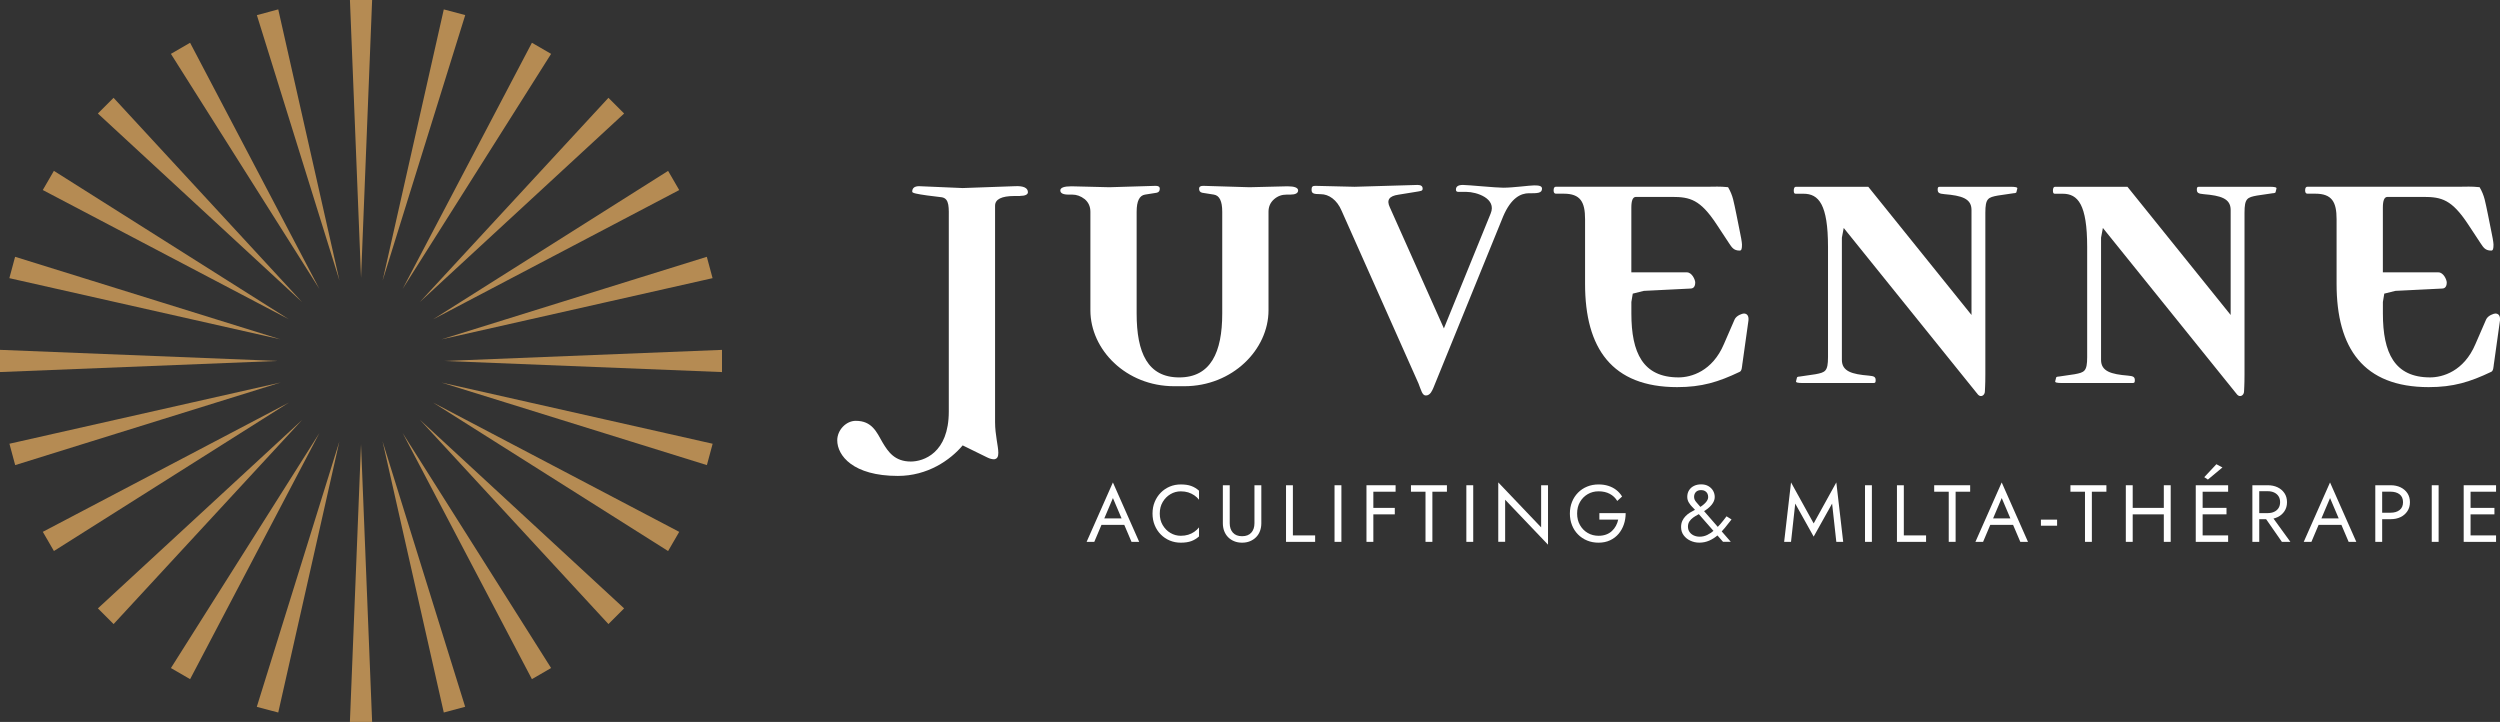 <?xml version="1.0" encoding="UTF-8"?><svg id="Calque_2" xmlns="http://www.w3.org/2000/svg" viewBox="0 0 938.4 270.99"><rect x="0" y="0" width="938.4" height="270.99" fill="#333333" stroke="none"/><defs><style>.cls-1{fill:#b58b53;}.cls-1,.cls-2{stroke-width:0px;}.cls-2{fill:#fff;}</style></defs><g id="Calque_1-2"><path class="cls-2" d="M382.89,73.57h-2.08c-4.86,0-7.3,1.22-7.3,3.65v81.29c0,4.69,1.22,9.03,1.22,11.46,0,1.39-.35,2.26-1.56,2.43-.69,0-1.56-.17-2.61-.7l-9.21-4.52c-4.69,5.56-13.2,11.46-24.32,11.46-16.85,0-22.76-7.64-22.76-13.38,0-3.82,3.3-7.3,6.95-7.3,6.08,0,7.82,4.17,10.08,8.16,2.08,3.47,4.52,7.12,10.6,7.12,4.69,0,14.24-3.13,14.24-18.76v-71.74c0-4.69.35-8.16-2.61-8.69l-5.56-.69c-3.65-.52-5.56-.87-5.56-1.39,0-1.39.87-2.08,2.61-2.08l16.33.7,19.63-.7c3.3-.17,4.86.7,4.86,2.26,0,.87-1.04,1.39-2.95,1.39Z"/><path class="cls-2" d="M444.55,144.97h-3.82c-18.07,0-31.44-13.72-31.44-28.49v-37c0-1.91-.69-3.47-2.08-4.69-1.56-1.22-3.13-1.74-4.69-1.74h-1.39c-2.08,0-3.13-.52-3.13-1.56s1.39-1.56,4.17-1.56l14.24.35,17.37-.52c1.04,0,1.56.35,1.56,1.04,0,.87-.35,1.39-1.22,1.56l-4.34.69c-2.08.35-3.13,2.43-3.13,6.43v38.22c0,14.76,4.17,23.97,15.98,23.97s16.15-9.38,16.15-23.97v-38.22c0-4-1.04-6.08-3.13-6.43l-4.34-.69c-.87-.17-1.22-.7-1.22-1.56,0-.7.52-1.04,1.56-1.04l17.37.52,14.24-.35c2.61,0,4,.52,4,1.56s-1.04,1.56-2.95,1.56h-1.39c-1.74,0-3.3.52-4.69,1.74s-2.08,2.78-2.08,4.69v37c0,14.76-13.55,28.49-31.61,28.49Z"/><path class="cls-2" d="M573.96,72.53c-3.13,0-6.77,1.74-9.73,8.69l-26.23,64.45c-.35.69-1.04,2.78-2.78,2.78-1.39,0-1.74-1.91-2.78-4.52l-28.84-64.79c-1.74-4.17-4.86-6.25-7.82-6.25s-3.47-.35-3.47-1.74c0-1.04.35-1.39,1.39-1.39l14.77.35,23.62-.69c1.39,0,1.91.52,1.91,1.39s-.52.87-2.61,1.22l-6.43,1.04c-3.65.52-4.52,2.08-3.3,4.69l20.32,45.51,17.54-43.08c2.43-5.73-5.38-8.16-9.03-8.16h-2.95c-.69,0-1.04-.17-1.04-.87,0-1.04.69-1.74,2.61-1.74s12.33,1.04,15.11,1.04c3.82,0,9.9-.87,11.64-.87s2.95.17,2.95,1.22c0,1.74-1.74,1.74-4.86,1.74Z"/><path class="cls-2" d="M654.03,136.45c-.17,1.22-.17,2.78-1.04,3.13-7.99,3.82-14.24,5.73-23.45,5.73-24.49,0-34.57-14.59-34.57-38.74v-24.32c0-6.43-1.74-9.55-7.99-9.55h-2.95c-.52,0-.87-.35-.87-1.22,0-1.04.35-1.39.87-1.39h57.15c2.43,0,4.17-.17,7.47.17,1.91,3.3,2.08,5.38,3.13,10.25l1.39,6.95c.17.69.7,3.47.7,4.34,0,1.56-.17,2.26-.87,2.26-2.26,0-2.95-1.22-4-2.78l-4.69-7.12c-6.08-9.21-9.9-10.25-16.68-10.25h-13.55c-1.22,0-1.74,1.39-1.74,4v24.32h20.85c1.91,0,3.13,2.78,3.13,3.82,0,.7-.17,2.26-1.74,2.26l-17.54.87-4.17,1.04-.52,3.13v4.34c0,14.76,4.34,23.97,17.72,23.97,4.69,0,12.68-2.26,17.02-12.51l4-9.21c.69-1.56,2.95-2.26,3.47-2.26,1.22,0,1.91.87,1.74,2.61l-2.26,16.15Z"/><path class="cls-2" d="M756.86,72.18c0,.17-.52.35-1.04.35l-5.91.87c-3.65.69-4.69,1.04-4.69,6.43v60.62c0,4.52-.17,5.56-.17,6.43,0,1.56-1.56,2.43-2.61,1.22l-50.38-62.53-.69,3.65v45.86c0,4.34,3.82,5.39,10.07,5.91,2.08.17,2.61.52,2.61,1.74,0,.87-.17,1.04-.87,1.04h-26.4c-1.91,0-2.78-.17-2.61-.69l.35-1.39c0-.17.52-.35,1.04-.35l5.91-.87c3.65-.7,4.69-1.04,4.69-6.43v-41.34c0-15.98-3.47-19.98-9.21-19.98h-2.95c-.52,0-.69-.35-.69-1.22,0-.69.17-1.39.87-1.39h27.1l38.74,48.12v-39.43c0-4.34-3.82-5.38-10.08-5.91-2.08-.17-2.61-.52-2.61-1.74,0-.87.17-1.04.87-1.04h26.4c1.91,0,2.78.17,2.61.7l-.35,1.39Z"/><path class="cls-2" d="M854.14,72.18c0,.17-.52.35-1.04.35l-5.91.87c-3.65.69-4.69,1.04-4.69,6.43v60.62c0,4.52-.17,5.56-.17,6.43,0,1.56-1.56,2.43-2.61,1.22l-50.38-62.53-.69,3.65v45.86c0,4.34,3.82,5.39,10.07,5.91,2.08.17,2.61.52,2.61,1.74,0,.87-.17,1.04-.87,1.04h-26.4c-1.91,0-2.78-.17-2.61-.69l.35-1.39c0-.17.52-.35,1.04-.35l5.91-.87c3.65-.7,4.69-1.04,4.69-6.43v-41.34c0-15.98-3.47-19.98-9.21-19.98h-2.95c-.52,0-.69-.35-.69-1.22,0-.69.17-1.39.87-1.39h27.1l38.74,48.12v-39.43c0-4.34-3.82-5.38-10.08-5.91-2.08-.17-2.61-.52-2.61-1.74,0-.87.17-1.04.87-1.04h26.4c1.91,0,2.78.17,2.61.7l-.35,1.39Z"/><path class="cls-2" d="M936.12,136.45c-.17,1.22-.17,2.78-1.04,3.13-7.99,3.82-14.24,5.73-23.45,5.73-24.49,0-34.57-14.59-34.57-38.74v-24.32c0-6.43-1.74-9.55-7.99-9.55h-2.95c-.52,0-.87-.35-.87-1.22,0-1.04.35-1.39.87-1.39h57.15c2.43,0,4.17-.17,7.47.17,1.91,3.3,2.08,5.38,3.13,10.25l1.39,6.95c.17.69.7,3.47.7,4.34,0,1.56-.17,2.26-.87,2.26-2.26,0-2.95-1.22-4-2.78l-4.69-7.12c-6.08-9.21-9.9-10.25-16.68-10.25h-13.55c-1.22,0-1.74,1.39-1.74,4v24.32h20.85c1.91,0,3.13,2.78,3.13,3.82,0,.7-.17,2.26-1.74,2.26l-17.54.87-4.17,1.04-.52,3.13v4.34c0,14.76,4.34,23.97,17.72,23.97,4.69,0,12.68-2.26,17.02-12.51l4-9.21c.69-1.56,2.95-2.26,3.47-2.26,1.22,0,1.91.87,1.74,2.61l-2.26,16.15Z"/><path class="cls-1" d="M42.63,36.72l-5.89,5.89,76.65,70.79L42.63,36.72ZM20.23,64.13l-4.17,7.2,92.37,48.52L20.23,64.13ZM0,131.32v8.33l104.24-4.17L0,131.32ZM3.54,166.56l2.16,8.02,99.64-31.01L3.54,166.56ZM16.07,199.63l4.17,7.2,88.2-55.72-92.37,48.52ZM71.35,16.05l-7.2,4.17,55.72,88.2L71.35,16.05ZM5.67,96.39l-2.16,8.02,101.77,22.96L5.67,96.39ZM267.47,104.41l-2.16-8.02-99.64,31.01,101.8-22.99ZM254.95,71.34l-4.17-7.2-88.2,55.72,92.37-48.52ZM206.86,20.22l-7.2-4.17-48.52,92.37,55.72-88.2ZM104.44,3.52l-8.02,2.16,31.01,99.64L104.44,3.52ZM234.27,42.61l-5.89-5.89-70.79,76.65,76.68-70.76ZM166.58,267.45l8.02-2.16-31.01-99.64,22.99,101.8ZM228.38,234.25l5.89-5.89-76.65-70.79,70.76,76.68ZM250.78,206.84l4.17-7.2-92.37-48.52,88.2,55.72ZM166.77,135.49l104.24,4.17v-8.33l-104.24,4.17ZM265.34,174.58l2.16-8.02-101.77-22.96,99.61,30.98ZM36.75,228.36l5.89,5.89,70.79-76.65-76.68,70.76ZM199.66,254.92l7.2-4.17-55.72-88.2,48.52,92.37ZM104.44,267.45l22.96-101.77-31.01,99.64,8.05,2.13ZM166.58,3.53l-22.96,101.77L174.63,5.66l-8.05-2.13ZM64.16,250.76l7.2,4.17,48.52-92.37-55.72,88.2ZM131.35,270.99h8.33l-4.17-104.24-4.17,104.24ZM139.68,0h-8.33l4.17,104.24L139.68,0Z"/><path class="cls-2" d="M414.15,195.38l-.24.55-3.16,7.47h-2.88l9.87-22.31,9.87,22.31h-2.88l-3.1-7.28-.24-.61-3.64-8.56-3.58,8.44ZM413.08,194.59h9.41l.91,2.43h-11.23l.91-2.43Z"/><path class="cls-2" d="M436.44,197.11c.74,1.25,1.7,2.24,2.9,2.94,1.19.71,2.49,1.06,3.89,1.06,1.01,0,1.94-.13,2.78-.39.84-.26,1.6-.63,2.29-1.11.69-.48,1.28-1.03,1.76-1.65v3.4c-.89.79-1.86,1.38-2.91,1.76-1.05.38-2.36.58-3.92.58-1.48,0-2.86-.27-4.14-.8-1.29-.54-2.41-1.3-3.38-2.28-.97-.98-1.73-2.14-2.28-3.48s-.82-2.79-.82-4.37.27-3.04.82-4.37,1.31-2.49,2.28-3.48c.97-.98,2.1-1.74,3.38-2.28,1.28-.54,2.67-.8,4.14-.8,1.56,0,2.86.19,3.92.58,1.05.38,2.02.97,2.91,1.76v3.4c-.49-.63-1.07-1.18-1.76-1.65s-1.45-.84-2.29-1.11c-.84-.26-1.77-.39-2.78-.39-1.4,0-2.69.35-3.89,1.06-1.19.71-2.16,1.68-2.9,2.93-.74,1.24-1.11,2.7-1.11,4.36s.37,3.09,1.11,4.34Z"/><path class="cls-2" d="M461.59,182.14v14.27c0,1.46.39,2.63,1.18,3.52.79.89,1.94,1.34,3.46,1.34s2.67-.45,3.46-1.34c.79-.89,1.18-2.06,1.18-3.52v-14.27h2.58v14.27c0,1.05-.17,2.02-.5,2.91-.33.89-.82,1.66-1.46,2.31-.64.65-1.4,1.15-2.29,1.52s-1.88.55-2.97.55-2.08-.18-2.97-.55c-.89-.36-1.65-.87-2.29-1.52-.64-.65-1.12-1.42-1.46-2.31-.33-.89-.5-1.86-.5-2.91v-14.27h2.58Z"/><path class="cls-2" d="M485.3,182.14v18.82h8.35v2.43h-10.93v-21.25h2.58Z"/><path class="cls-2" d="M503.51,182.14v21.25h-2.58v-21.25h2.58Z"/><path class="cls-2" d="M515.5,182.14v21.25h-2.58v-21.25h2.58ZM514.35,182.14h9.5v2.43h-9.5v-2.43ZM514.35,190.64h9.2v2.43h-9.2v-2.43Z"/><path class="cls-2" d="M529.61,182.14h13.51v2.43h-5.46v18.82h-2.58v-18.82h-5.46v-2.43Z"/><path class="cls-2" d="M552.99,182.14v21.25h-2.58v-21.25h2.58Z"/><path class="cls-2" d="M581.06,182.14v22.31l-16.09-16.88v15.81h-2.58v-22.31l16.09,16.88v-15.81h2.58Z"/><path class="cls-2" d="M600.34,192.62h9.87c0,1.48-.22,2.88-.67,4.2-.45,1.33-1.1,2.5-1.97,3.54-.87,1.03-1.94,1.85-3.2,2.44-1.26.6-2.71.9-4.33.9s-2.96-.27-4.28-.8c-1.32-.54-2.46-1.3-3.43-2.28-.97-.98-1.73-2.14-2.26-3.48s-.8-2.79-.8-4.37.27-3.04.8-4.37,1.29-2.49,2.26-3.48c.97-.98,2.11-1.74,3.43-2.28,1.32-.54,2.74-.8,4.28-.8,1.32,0,2.52.17,3.63.52,1.1.34,2.09.85,2.97,1.52s1.62,1.5,2.23,2.49l-1.82,1.67c-.67-1.13-1.6-2.02-2.79-2.66s-2.6-.96-4.22-.96c-1.5,0-2.85.35-4.07,1.06-1.21.71-2.18,1.68-2.9,2.93-.72,1.24-1.08,2.7-1.08,4.36s.36,3.09,1.08,4.34c.72,1.25,1.68,2.24,2.9,2.94,1.21.71,2.57,1.06,4.07,1.06,1.05,0,2-.16,2.84-.47s1.56-.75,2.17-1.32c.61-.57,1.11-1.21,1.5-1.94.39-.73.68-1.51.86-2.34h-7.07v-2.43Z"/><path class="cls-2" d="M635.29,190.39c-.52-.52-.97-1.1-1.37-1.75-.39-.65-.59-1.36-.59-2.12,0-.95.22-1.78.67-2.49.44-.71,1.06-1.25,1.84-1.64.78-.38,1.67-.58,2.69-.58,1.07,0,1.99.22,2.75.67s1.34,1.03,1.75,1.74c.4.72.61,1.5.61,2.35,0,.51-.1,1-.3,1.49s-.5.97-.88,1.44-.85.93-1.4,1.37c-.55.43-1.17.86-1.88,1.29-.55.32-1.14.65-1.79.99-.65.33-1.26.71-1.84,1.12-.58.42-1.05.9-1.41,1.44-.36.55-.55,1.2-.55,1.97s.2,1.44.59,2,.93,1,1.59,1.31c.67.3,1.41.46,2.22.46.97,0,1.91-.21,2.81-.64.9-.43,1.77-1,2.6-1.72.83-.72,1.63-1.53,2.41-2.44.78-.91,1.53-1.86,2.26-2.85l1.88,1.18c-.81,1.05-1.64,2.1-2.49,3.14-.85,1.04-1.76,1.98-2.73,2.81-.97.83-2.02,1.5-3.16,2s-2.38.76-3.73.76c-1.15,0-2.25-.24-3.29-.71s-1.89-1.15-2.55-2.03c-.66-.88-.99-1.92-.99-3.11,0-.89.16-1.67.47-2.34s.72-1.25,1.21-1.76c.49-.51,1.04-.94,1.62-1.31.59-.36,1.16-.68,1.73-.96s1.05-.52,1.46-.74c1.13-.65,2.03-1.33,2.69-2.05.66-.72.99-1.42.99-2.11,0-.53-.11-.98-.32-1.37-.21-.38-.51-.69-.9-.91-.38-.22-.86-.33-1.43-.33-.83,0-1.48.23-1.94.7s-.7,1.08-.7,1.85c0,.69.27,1.35.82,1.97s1.12,1.3,1.73,2l11.23,12.9h-2.91l-10.2-11.66c-.32-.38-.74-.83-1.26-1.35Z"/><path class="cls-2" d="M672.28,203.39h-2.58l2.58-22.31,8.5,15.39,8.5-15.39,2.58,22.31h-2.58l-1.58-14.36-6.92,12.39-6.92-12.39-1.58,14.36Z"/><path class="cls-2" d="M702.63,182.14v21.25h-2.58v-21.25h2.58Z"/><path class="cls-2" d="M714.62,182.14v18.82h8.35v2.43h-10.93v-21.25h2.58Z"/><path class="cls-2" d="M726.01,182.14h13.51v2.43h-5.46v18.82h-2.58v-18.82h-5.46v-2.43Z"/><path class="cls-2" d="M747.77,195.38l-.24.55-3.16,7.47h-2.88l9.87-22.31,9.87,22.31h-2.88l-3.1-7.28-.24-.61-3.64-8.56-3.58,8.44ZM746.71,194.59h9.41l.91,2.43h-11.23l.91-2.43Z"/><path class="cls-2" d="M766.08,195.05h6.07v2.28h-6.07v-2.28Z"/><path class="cls-2" d="M777.15,182.14h13.51v2.43h-5.46v18.82h-2.58v-18.82h-5.46v-2.43Z"/><path class="cls-2" d="M800.53,182.14v21.25h-2.58v-21.25h2.58ZM799.37,190.64h14.57v2.43h-14.57v-2.43ZM814.79,182.14v21.25h-2.58v-21.25h2.58Z"/><path class="cls-2" d="M826.78,182.14v21.25h-2.58v-21.25h2.58ZM825.63,182.14h10.72v2.43h-10.72v-2.43ZM825.63,190.64h10.11v2.43h-10.11v-2.43ZM825.63,200.97h10.72v2.43h-10.72v-2.43ZM828.76,180.02l-1.37-.91,4.55-4.86,2.28,1.21-5.46,4.55Z"/><path class="cls-2" d="M848.03,182.14v21.25h-2.58v-21.25h2.58ZM846.88,182.14h4.34c1.38,0,2.61.26,3.69.77,1.08.52,1.94,1.25,2.58,2.2s.96,2.08.96,3.4-.32,2.42-.96,3.38c-.64.96-1.5,1.7-2.58,2.22s-2.31.77-3.69.77h-4.34v-2.28h4.34c.91,0,1.72-.16,2.41-.49.7-.32,1.24-.79,1.64-1.4.39-.61.59-1.35.59-2.22s-.2-1.61-.59-2.22c-.4-.61-.94-1.07-1.64-1.4s-1.5-.49-2.41-.49h-4.34v-2.28ZM852.13,192.92l7.59,10.47h-3.19l-7.28-10.47h2.88Z"/><path class="cls-2" d="M871.01,195.38l-.24.55-3.16,7.47h-2.88l9.87-22.31,9.87,22.31h-2.88l-3.1-7.28-.24-.61-3.64-8.56-3.58,8.44ZM869.95,194.59h9.41l.91,2.43h-11.23l.91-2.43Z"/><path class="cls-2" d="M894.17,182.14v21.25h-2.58v-21.25h2.58ZM893.02,182.14h4.34c1.38,0,2.61.26,3.69.77,1.08.52,1.94,1.25,2.58,2.2s.96,2.08.96,3.4-.32,2.42-.96,3.38c-.64.96-1.5,1.7-2.58,2.22s-2.31.77-3.69.77h-4.34v-2.43h4.34c1.38,0,2.49-.33,3.35-1,.86-.67,1.29-1.65,1.29-2.94s-.43-2.3-1.29-2.96c-.86-.66-1.98-.99-3.35-.99h-4.34v-2.43Z"/><path class="cls-2" d="M915.36,182.14v21.25h-2.58v-21.25h2.58Z"/><path class="cls-2" d="M927.35,182.14v21.25h-2.58v-21.25h2.58ZM926.2,182.14h10.72v2.43h-10.72v-2.43ZM926.2,190.64h10.11v2.43h-10.11v-2.43ZM926.2,200.97h10.72v2.43h-10.72v-2.43Z"/></g></svg>